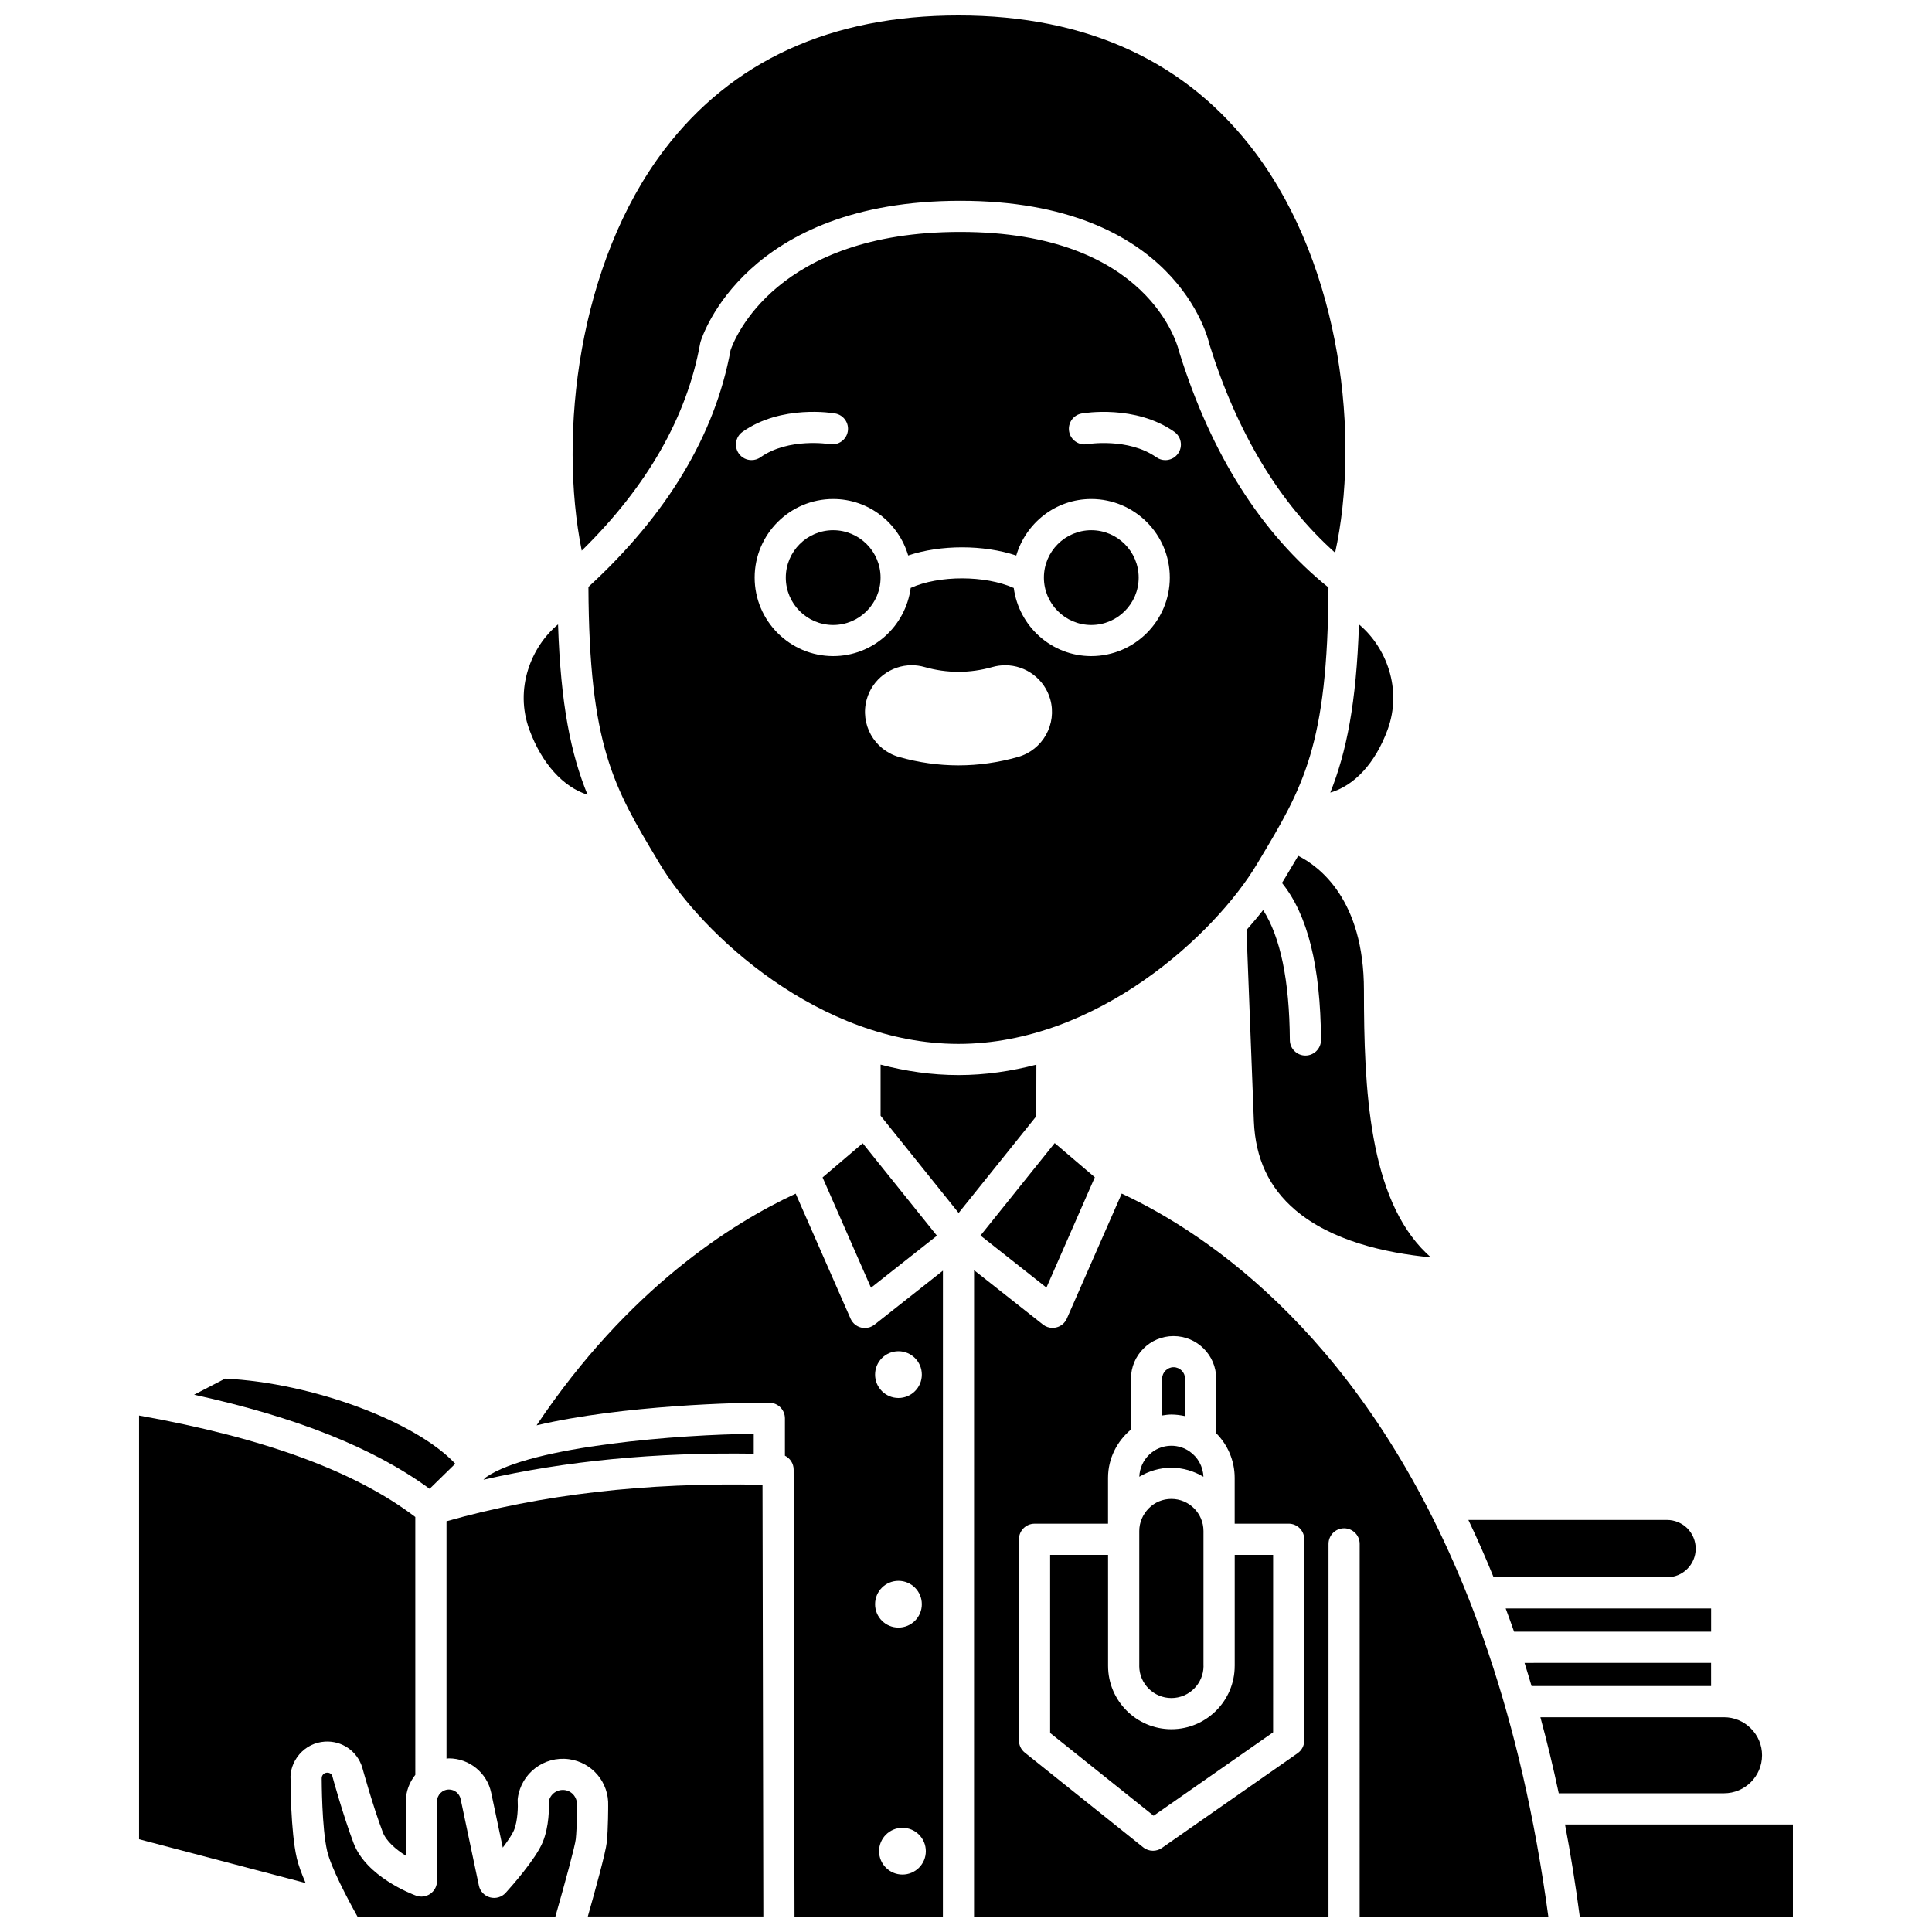 <?xml version="1.0" encoding="UTF-8"?>
<!-- Uploaded to: ICON Repo, www.svgrepo.com, Generator: ICON Repo Mixer Tools -->
<svg width="800px" height="800px" version="1.1" viewBox="144 144 512 512" xmlns="http://www.w3.org/2000/svg">
 <defs>
  <clipPath id="f">
   <path d="m402 460h153v191.9h-153z"/>
  </clipPath>
  <clipPath id="e">
   <path d="m286 460h108v191.9h-108z"/>
  </clipPath>
  <clipPath id="d">
   <path d="m262 537h85v114.9h-85z"/>
  </clipPath>
  <clipPath id="c">
   <path d="m229 613h68v38.902h-68z"/>
  </clipPath>
  <clipPath id="b">
   <path d="m558 627h62v24.902h-62z"/>
  </clipPath>
  <clipPath id="a">
   <path d="m295 148.09h206v142.91h-206z"/>
  </clipPath>
 </defs>
 <path d="m434.14 455.99-10.633-9.062-19.668 24.5 17.477 13.793z"/>
 <path d="m361.99 456.03 12.832 29.23 17.473-13.789-19.668-24.5z"/>
 <path d="m597.46 584.67-49.445 0.012c0.637 2.004 1.246 4.074 1.859 6.141h47.582l-0.004-6.152z"/>
 <path d="m543.02 570.26c0.75 2.023 1.496 4.066 2.223 6.152h52.219v-6.152z"/>
 <path d="m585.78 562c4.191 0 7.598-3.406 7.598-7.598 0-2.016-0.797-3.934-2.246-5.41-1.422-1.391-3.34-2.191-5.352-2.191l-52.648-0.004c2.309 4.828 4.539 9.91 6.691 15.195l45.957 0.004z"/>
 <path d="m454.43 594c4.684 0 8.492-3.797 8.52-8.469 0-0.023-0.016-0.047-0.016-0.074v-35.723c0-4.691-3.82-8.508-8.512-8.508-2.281 0-4.398 0.883-5.977 2.484-1.633 1.66-2.527 3.801-2.527 6.019v35.723c0 0.016-0.008 0.027-0.008 0.047 0.016 4.691 3.832 8.5 8.52 8.5z"/>
 <path d="m471.21 585.48c0 9.254-7.527 16.781-16.781 16.781-9.25 0-16.777-7.527-16.777-16.781l-0.004-29.422h-15.352v47.195l27.426 21.941 31.668-22.109 0.004-47.027h-10.18v29.422z"/>
 <g clip-path="url(#f)">
  <path d="m538.53 582.31c-0.074-0.156-0.113-0.32-0.164-0.488-1.617-4.785-3.281-9.453-5.031-13.895-0.066-0.137-0.121-0.273-0.172-0.418-27.09-68.406-68.824-96.441-91.895-107.2l-14.539 33.125c-0.516 1.172-1.539 2.039-2.785 2.344-0.332 0.082-0.664 0.125-1 0.125-0.922 0-1.82-0.305-2.555-0.887l-18.25-14.402-0.008 171.29h93.934l0.008-98.762c0-2.281 1.852-4.129 4.129-4.129 2.285 0 4.129 1.852 4.129 4.129l-0.008 98.762h49.996c-3.594-26.551-9.066-49.605-15.789-69.594zm-48.883 22.926c0 1.352-0.656 2.613-1.766 3.387l-35.969 25.109c-0.711 0.5-1.535 0.742-2.363 0.742-0.918 0-1.824-0.301-2.582-0.906l-31.387-25.109c-0.98-0.781-1.547-1.969-1.547-3.227v-53.305c0-2.281 1.848-4.129 4.129-4.129h19.48v-12.141c0-5.168 2.398-9.738 6.082-12.816v-13.492c0-6.215 5.059-11.273 11.273-11.273 6.238 0 11.312 5.059 11.312 11.273v14.477c3.023 3.035 4.898 7.219 4.898 11.828v12.137h14.309c2.285 0 4.129 1.852 4.129 4.129z"/>
 </g>
 <path d="m462.92 535.36c-0.094-2.754-1.492-5.176-3.606-6.664-0.02-0.02-0.047-0.031-0.066-0.055-1.375-0.945-3.035-1.508-4.828-1.508-4.594 0-8.324 3.664-8.492 8.215 2.543-1.516 5.43-2.383 8.484-2.383 3.121 0 6.008 0.906 8.508 2.394z"/>
 <path d="m458.05 519.29v-9.949c0-1.66-1.371-3.016-3.051-3.016-1.637 0-3.016 1.379-3.016 3.016v9.773c0.801-0.121 1.602-0.246 2.441-0.246 1.246 0.004 2.453 0.164 3.625 0.422z"/>
 <g clip-path="url(#e)">
  <path d="m347.97 515.75c2.246 0.047 4.043 1.883 4.043 4.129v9.898c1.363 0.672 2.309 2.055 2.312 3.672l0.23 118.45h39.32l0.008-171.16-18.133 14.312c-0.734 0.582-1.637 0.887-2.555 0.887-0.336 0-0.668-0.043-1-0.125-1.242-0.309-2.266-1.176-2.785-2.344l-14.547-33.141c-16.809 7.789-44.371 25.129-68.668 61.406 22.555-5.344 54.418-6.129 61.773-5.984zm35.188 125.03c-3.418 0-6.195-2.773-6.195-6.195 0-3.418 2.773-6.195 6.195-6.195 3.418 0 6.195 2.773 6.195 6.195s-2.773 6.195-6.195 6.195zm-1.059-138.69c3.418 0 6.195 2.773 6.195 6.195 0 3.418-2.773 6.195-6.195 6.195-3.418 0-6.195-2.773-6.195-6.195 0-3.418 2.773-6.195 6.195-6.195zm0 60.844c3.418 0 6.195 2.773 6.195 6.195 0 3.418-2.773 6.195-6.195 6.195-3.418 0-6.195-2.773-6.195-6.195s2.773-6.195 6.195-6.195z"/>
 </g>
 <g clip-path="url(#d)">
  <path d="m262.33 547.15v62.906c0.219-0.012 0.43-0.066 0.652-0.066 5.367 0 10.066 3.812 11.18 9.062l3.078 14.586c1.379-1.824 2.516-3.519 2.953-4.57 1.078-2.609 1.09-6.543 1.004-7.715-0.016-0.281-0.008-0.562 0.027-0.844 0.898-6.566 6.941-11.184 13.539-10.309 6.168 0.84 10.645 6.16 10.41 12.379 0.004 0.09 0.004 6.016-0.363 9.613-0.273 2.664-3.129 13.004-5.035 19.703h46.52l-0.223-114.42c-31.137-0.637-58.594 2.551-83.742 9.672z"/>
 </g>
 <g clip-path="url(#c)">
  <path d="m259.81 621.42v21.074c0 1.352-0.66 2.613-1.773 3.387-1.105 0.77-2.519 0.953-3.785 0.488-1.344-0.496-13.211-5.09-16.547-13.918-2.805-7.41-5.535-17.391-5.648-17.812-0.156-0.48-0.711-0.918-1.441-0.855-0.531 0.031-0.859 0.328-1.008 0.5-0.148 0.172-0.391 0.535-0.352 1.07 0.012 0.453 0.012 13.008 1.445 19.188 0.992 4.277 5.41 12.691 8.027 17.359h52.457c2.652-9.246 5.231-18.812 5.406-20.543 0.328-3.172 0.328-8.867 0.328-8.926 0.078-2.109-1.324-3.777-3.262-4.043-2.016-0.242-3.773 1.031-4.199 2.922 0.07 1.688 0.094 6.703-1.637 10.898-1.863 4.527-8.5 11.969-9.809 13.414-1.043 1.148-2.633 1.613-4.141 1.211-1.496-0.406-2.644-1.613-2.961-3.133l-4.84-22.941c-0.305-1.457-1.609-2.516-3.098-2.516-1.742 0.008-3.164 1.43-3.164 3.176z"/>
 </g>
 <path d="m557.08 619.24h43.809c5.555 0 10.07-4.523 10.07-10.078 0-2.68-1.055-5.207-2.961-7.109-1.91-1.91-4.434-2.965-7.117-2.965h-48.664c1.746 6.453 3.379 13.152 4.863 20.152z"/>
 <g clip-path="url(#b)">
  <path d="m558.74 627.5c1.484 7.797 2.789 15.941 3.91 24.406h56.484v-24.406z"/>
 </g>
 <path d="m264.65 531.9c-10.43-11.141-37.781-21.422-60.992-22.551l-8.219 4.269c27.152 5.938 47.719 14.156 62.41 24.934z"/>
 <path d="m343.75 529.24v-5.25c-19.117 0.121-58.992 3.156-70.961 11.496l-0.664 0.652c21.906-5.008 45.531-7.273 71.625-6.898z"/>
 <path d="m222.65 636.41c-1.641-7.102-1.641-20.18-1.641-20.734-0.191-2.285 0.641-4.816 2.356-6.793 1.715-1.977 4.098-3.164 6.711-3.336 4.504-0.293 8.543 2.484 9.898 6.762 0.078 0.262 2.793 10.188 5.457 17.223 0.918 2.43 3.523 4.613 6.117 6.258v-14.367c0-2.68 0.965-5.117 2.516-7.066l-0.004-68.34c-15.93-12.105-39.941-20.93-73.203-26.883v112.29l44.137 11.605c-1.043-2.41-1.906-4.727-2.344-6.617z"/>
 <path d="m511.73 337.38c3.977-10.828-0.41-21.934-7.586-27.906-0.695 21-3.344 33.914-7.602 44.57 6.363-1.844 11.906-7.746 15.188-16.664z"/>
 <path d="m477.05 373.09 0.562-0.934c11.727-19.543 18.258-30.504 18.449-72.465-17.746-14.281-31.059-35.195-39.527-62.332-0.383-1.617-7.922-31.898-58.059-31.898-48.84 0-59.855 28.391-60.863 31.328-4.129 22.523-16.84 43.613-37.672 62.75 0.184 42.109 6.711 53.078 18.457 72.645l0.547 0.91c11.031 18.387 42.25 47.547 79.055 47.547 36.805 0 68.023-29.16 79.051-47.551zm-137.26-108.9c-1.312-1.867-0.867-4.445 0.996-5.758 10.305-7.262 23.961-4.961 24.535-4.859 2.246 0.395 3.746 2.535 3.348 4.781-0.395 2.242-2.535 3.723-4.769 3.352-0.105-0.02-10.891-1.785-18.352 3.473-0.723 0.512-1.551 0.754-2.375 0.754-1.301 0.012-2.578-0.598-3.383-1.742zm73.977 80.418c-5.207 1.473-10.512 2.223-15.762 2.223-5.258 0-10.562-0.746-15.766-2.227-6.57-1.863-10.402-8.723-8.539-15.293 1.5-5.312 6.402-9.02 11.918-9.02 1.145 0 2.289 0.16 3.391 0.477 2.984 0.848 6.008 1.273 9 1.273s6.023-0.43 9.023-1.277c1.094-0.309 2.223-0.465 3.367-0.465 5.535 0 10.434 3.711 11.93 9.031 1.844 6.566-1.992 13.414-8.562 15.277zm19.422-26.734c-10.531 0-19.164-7.891-20.531-18.055-7.602-3.394-19.832-3.398-27.316-0.016-1.359 10.172-10 18.07-20.539 18.07-11.477 0-20.812-9.336-20.812-20.816s9.336-20.816 20.812-20.816c9.434 0 17.328 6.348 19.875 14.965 8.602-2.883 19.969-2.879 28.641 0.012 2.539-8.625 10.441-14.977 19.875-14.977 11.477 0 20.816 9.336 20.816 20.816-0.004 11.477-9.34 20.816-20.82 20.816zm23.012-53.684c-0.801 1.141-2.082 1.75-3.379 1.75-0.82 0-1.648-0.242-2.375-0.754-7.465-5.258-18.242-3.496-18.352-3.473-2.207 0.383-4.383-1.117-4.769-3.367-0.387-2.242 1.105-4.379 3.348-4.769 0.578-0.102 14.223-2.402 24.535 4.859 1.859 1.316 2.305 3.894 0.992 5.754z"/>
 <path d="m433.2 284.51c-6.926 0-12.555 5.633-12.555 12.559 0 6.926 5.629 12.559 12.555 12.559 6.926 0 12.559-5.633 12.559-12.559 0-6.926-5.633-12.559-12.559-12.559z"/>
 <g clip-path="url(#a)">
  <path d="m329.54 235.05c0.027-0.156 0.07-0.312 0.113-0.465 0.461-1.527 12.004-37.371 68.828-37.371 57.082 0 65.699 36.488 66.031 38.047 7.328 23.449 18.547 42.078 33.312 55.215 6.641-30.188 1.785-75.344-21.094-105.94-18.074-24.184-44.562-36.441-78.73-36.441-33.785 0-60.012 11.98-77.973 35.613-22.832 30.043-28.074 75.363-21.863 106.22 17.328-17 27.875-35.43 31.375-54.875z"/>
 </g>
 <path d="m488.04 370.8c-1.074 1.824-2.176 3.68-3.34 5.617l-0.562 0.934c-0.121 0.203-0.281 0.422-0.406 0.629 6.805 8.422 10.223 22.047 10.352 41.594 0.016 2.281-1.82 4.141-4.102 4.16h-0.027c-2.266 0-4.113-1.828-4.129-4.102-0.105-15.832-2.512-27.336-7.086-34.453-1.34 1.73-2.828 3.5-4.406 5.285l1.957 50.684c0.414 9.879 4.004 17.57 10.984 23.52 9.527 8.113 23.637 11.367 35.922 12.543-0.391-0.344-0.777-0.695-1.152-1.055-15.297-14.664-16.582-43.684-16.582-69.723 0.008-24.035-11.824-32.812-17.422-35.633z"/>
 <path d="m364.8 284.51c-6.926 0-12.555 5.633-12.555 12.559 0 6.926 5.629 12.559 12.555 12.559 6.926 0 12.559-5.633 12.559-12.559 0-6.926-5.633-12.559-12.559-12.559z"/>
 <path d="m418.65 426.14c-6.633 1.738-13.535 2.766-20.645 2.766s-14.008-1.027-20.641-2.766v13.535l20.684 25.77 20.574-25.625z"/>
 <path d="m299.7 354.61c-4.391-10.77-7.106-23.777-7.812-45.145-7.184 5.977-11.578 17.086-7.602 27.91 3.316 9.035 9.031 15.234 15.414 17.234z"/>
</svg>